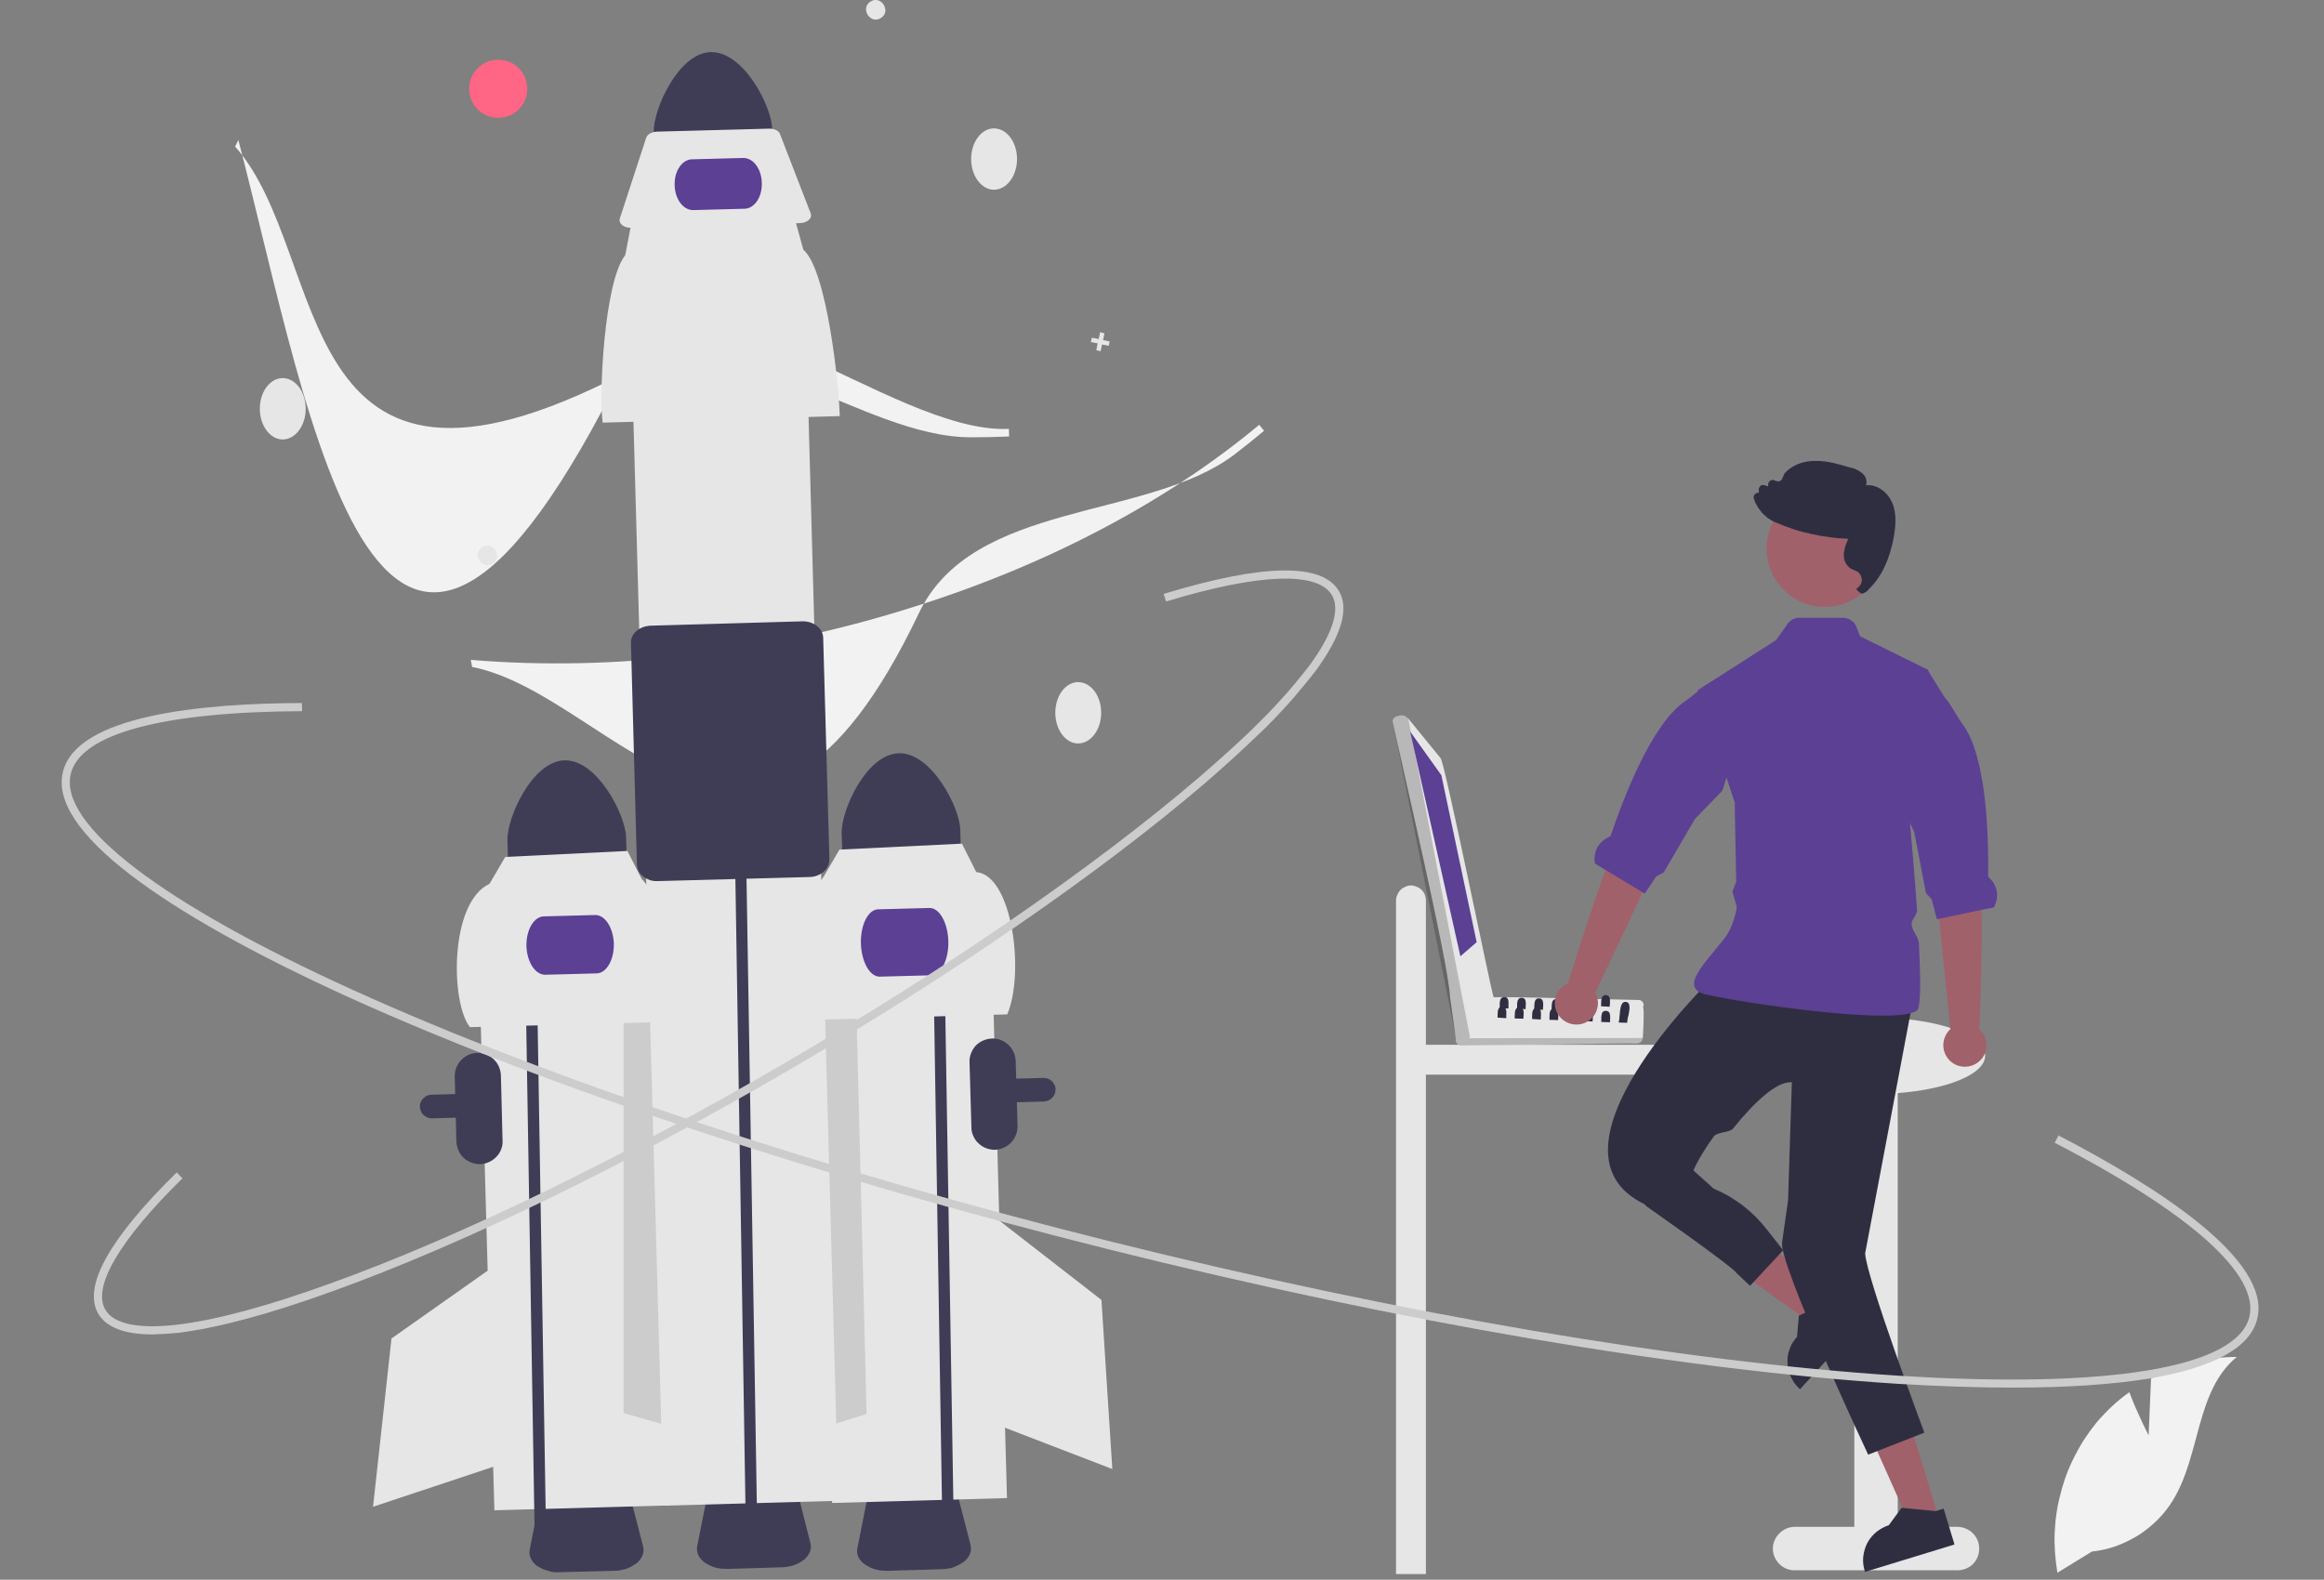 <svg version="1.2" xmlns="http://www.w3.org/2000/svg" viewBox="0 0 856 582" width="856" height="582">
	<rect x="0" y="0" width="856" height="582" fill="#808080" stroke="none"/>
	<title>hero-carousel-3-svg</title>
	<style>
		.s0 { fill: #e6e6e6 } 
		.s1 { fill: #3f3d56 } 
		.s2 { fill: #cccccc } 
		.s3 { fill: #5C4094 } 
		.s4 { fill: #f2f2f2 } 
		.s5 { fill: #ff6584 } 
		.s6 { fill: #a0616a } 
		.s7 { fill: #2f2e41 } 
		.s8 { opacity: .2;fill: #000000 } 
	</style>
	<path id="Layer" class="s0" d="m519.7 326.2q1.1 0 2.1 0.5q1.1 0.4 1.8 1.1q0.8 0.8 1.2 1.8q0.4 1 0.4 2.1v53.2h105.5c1.5 0 2.9 0.6 3.9 1.7c1.1 1 1.6 2.4 1.6 3.8c0 1.5-0.5 2.9-1.6 3.9c-1 1.1-2.4 1.6-3.9 1.6h-105.5v184h-11v-248.2q0-1.1 0.5-2.1q0.4-1 1.2-1.8q0.7-0.7 1.7-1.1q1-0.5 2.1-0.5z" />
	<path id="Layer" class="s1" d="m226.1 578.7l-19.8 0.5q-1.1 0.1-2.2 0q-1.1-0.1-2.2-0.5q-1.1-0.3-2.1-0.7q-1-0.5-2-1.1c-2.1-1.6-3.1-3.8-2.7-6l3.9-19.6c0.8-3.7 5.3-6.5 10.8-6.6l11-0.3c5.5-0.2 10.1 2.3 11.1 6l5 19.4c0.5 2.1-0.3 4.3-2.4 6.1q-0.9 0.6-1.9 1.2q-1 0.5-2 0.9q-1.1 0.3-2.2 0.5q-1.1 0.2-2.3 0.2z" />
	<path id="Layer" class="s1" d="m346.8 578.1l-19.9 0.6q-1.1 0-2.2-0.1q-1.1-0.1-2.2-0.4q-1.1-0.3-2.1-0.8q-1-0.5-1.9-1.1c-2.2-1.6-3.2-3.8-2.7-5.9l3.9-19.7c0.7-3.7 5.2-6.5 10.7-6.6l11-0.3c5.5-0.2 10.2 2.4 11.1 6l5 19.4c0.5 2.2-0.3 4.4-2.4 6.1q-0.9 0.7-1.9 1.2q-1 0.5-2 0.9q-1.1 0.4-2.2 0.5q-1.1 0.2-2.2 0.2z" />
	<path id="Layer" class="s1" d="m157.3 411.6c-0.9-0.4-1.7-1-2.1-1.9c-0.5-0.9-0.6-1.9-0.5-2.9c0.2-0.9 0.7-1.8 1.5-2.4c0.7-0.7 1.7-1.1 2.7-1.1l225.4-6.2q0.9 0 1.7 0.3q0.8 0.3 1.4 0.9q0.7 0.6 1 1.4q0.4 0.7 0.4 1.6q0 0.9-0.3 1.7q-0.3 0.8-0.9 1.4q-0.6 0.6-1.4 1q-0.8 0.3-1.6 0.4l-225.5 6.2q-0.2 0-0.5 0q-0.2-0.1-0.4-0.1q-0.3 0-0.5-0.1q-0.2-0.1-0.4-0.2z" />
	<path id="Layer" class="s0" d="m176 338.8l64.5-1.8l6 217.6l-64.4 1.8z" />
	<path id="Layer" class="s2" d="m242.1 333.1l2.7 191.8l-15.1-4.3v-153.8l12.4-33.7z" />
	<path id="Layer" class="s1" d="m230.6 308.3l0.4 14.7l-43.7 1.2l-0.4-14.7c-0.2-8.2 9-29 21-29.4c12.1-0.3 22.4 20 22.7 28.2z" />
	<path id="Layer" class="s1" d="m176.9 428.9c-1.1 0-2.2-0.2-3.3-0.6c-1-0.4-2-1-2.8-1.7c-0.8-0.8-1.5-1.7-1.9-2.7c-0.5-1.1-0.7-2.2-0.8-3.3l-0.6-24c-0.1-2.2 0.8-4.4 2.3-6c1.6-1.7 3.7-2.6 5.9-2.7c2.3-0.1 4.5 0.8 6.1 2.3c1.7 1.6 2.6 3.7 2.7 6l0.6 23.9c0.1 1.2-0.1 2.3-0.5 3.3c-0.4 1.1-1 2-1.8 2.8c-0.8 0.8-1.7 1.5-2.7 1.9c-1 0.5-2.1 0.7-3.2 0.8z" />
	<path id="Layer" class="s1" d="m193.2 339.3l-0.3-15.9l4.2-0.1l0.3 15.8l3.8 230.4l-4.2 0.1" />
	<path id="Layer" class="s0" d="m247.9 376.4l-74.8 2c-7.1-8.7-7.7-45.8 7.2-52.8l5.8-9.9l45-2.2l5.3 10.4c7.4 6.3 11.2 43.2 11.5 52.5z" />
	<path id="Layer" class="s3" d="m219.8 358.6l-18.9 0.5c-3.7 0.1-6.8-4.6-7-10.6c-0.1-5.9 2.7-10.8 6.4-10.9l18.9-0.5c3.6-0.1 6.7 4.6 6.9 10.6c0.1 5.9-2.7 10.8-6.3 10.9z" />
	<path id="Layer" class="s0" d="m183.2 465.6l-0.4 74.4l-45.4 15.1l6.8-62l39-27.5z" />
	<path id="Layer" class="s0" d="m300.5 336.1l64.4-1.8l6 217.6l-64.4 1.8z" />
	<path id="Layer" class="s2" d="m302 333.8l13.3 33.4l3.9 153.7l-14.9 4.7l-2.3-191.8z" />
	<path id="Layer" class="s0" d="m397.1 273.9c-4.6 0-8.4-5.1-8.4-11.3c0-6.3 3.8-11.3 8.4-11.3c4.7 0 8.5 5 8.5 11.3c0 6.2-3.8 11.3-8.5 11.3z" />
	<path id="Layer" class="s1" d="m353.7 305.6l0.4 14.8l-43.6 1.2l-0.5-14.8c-0.2-8.1 9-29 21.1-29.3c12-0.3 22.4 20 22.6 28.1z" />
	<path id="Layer" class="s1" d="m343.6 344.2l-0.3-15.8l4.1-0.1l0.3 15.8l3.8 230.3l-4.2 0.2" />
	<path id="Layer" class="s0" d="m371 373.7l-74.7 2.1c-1.3-7.9 0.4-44.6 7.1-52.9l5.8-9.9l45.1-2.2l5.3 10.5c13.3 1.1 17.9 37.2 11.4 52.4z" />
	<path id="Layer" class="s3" d="m343 359.3l-18.9 0.5c-3.7 0.1-6.8-5.4-7-12.2c-0.2-6.9 2.7-12.5 6.3-12.6l18.9-0.5c3.7-0.1 6.8 5.4 7 12.2c0.2 6.8-2.7 12.5-6.3 12.6z" />
	<path id="Layer" class="s0" d="m368.1 449.7l37.6 29.2l4 62.3l-44.7-17.2l3.1-74.3z" />
	<path id="Layer" class="s4" d="m357.6 161.1c-40.4 0-86.9-44.8-128-23.5c-124.4 64.5-107.3-43.5-143-83.6l1.2-2.4c27 103.3 51.5 267.7 142.4 83.2c22.7-46.2 97.4 25.3 141.4 23.2l0.1 2.8q-7 0.3-14.1 0.3z" />
	<path id="Layer" class="s4" d="m454.6 167.5c-32.3 24.4-96.4 16.7-116.2 58.5c-60.3 126.5-111.8 30.1-164.5 19.7l-0.5-2.6c52.8 4.4 109.4-2.4 163.7-19.7c49.1-15.5 92.9-38.7 126.7-66.9l1.8 2.2q-5.4 4.5-11 8.8z" />
	<path id="Layer" class="s0" d="m104.1 161.9c-4.6 0-8.4-5.1-8.4-11.3c0-6.3 3.8-11.3 8.4-11.3c4.7 0 8.5 5 8.5 11.3c0 6.2-3.8 11.3-8.5 11.3z" />
	<path id="Layer" class="s0" d="m366.1 69.9c-4.6 0-8.4-5.1-8.4-11.3c0-6.3 3.8-11.3 8.4-11.3c4.7 0 8.5 5 8.5 11.3c0 6.2-3.8 11.3-8.5 11.3z" />
	<path id="Layer" class="s0" d="m181.5 207.6c-3.9 2.6-7.8-3.5-3.9-6c3.9-2.6 7.8 3.6 3.9 6z" />
	<path id="Layer" class="s0" d="m324.5 6.6c-3.9 2.6-7.8-3.5-3.9-6c3.9-2.6 7.8 3.6 3.9 6z" />
	<path id="Layer" class="s0" d="m408.7 125.8l-0.3 1.6l-2.5-0.5l-0.5 2.5l-1.6-0.4l0.5-2.5l-2.5-0.5l0.4-1.6l2.5 0.5l0.5-2.5l1.6 0.4l-0.5 2.5l2.4 0.5z" />
	<path id="Layer" class="s5" d="m183.5 43.4c-5.9 0-10.7-4.7-10.7-10.7c0-5.9 4.8-10.7 10.7-10.7c6 0 10.7 4.8 10.7 10.7c0 6-4.7 10.7-10.7 10.7z" />
	<path id="Layer" class="s1" d="m284.4 47.3l0.4 14.8l-43.6 1.2l-0.4-14.8c-0.2-8.1 9-29 21-29.3c12.1-0.3 22.4 20 22.6 28.1z" />
	<path id="Layer" class="s1" d="m287.8 577.4l-19.8 0.6q-1.1 0-2.3-0.1q-1.1-0.1-2.2-0.4q-1-0.3-2.1-0.8q-1-0.5-1.9-1.1c-2.2-1.6-3.1-3.8-2.7-6l3.9-19.6c0.7-3.7 5.3-6.5 10.8-6.6l10.9-0.3c5.5-0.2 10.2 2.4 11.2 6l4.9 19.4c0.6 2.1-0.3 4.3-2.3 6.1q-0.9 0.6-1.9 1.2q-1 0.5-2.1 0.9q-1 0.3-2.2 0.5q-1.1 0.2-2.2 0.2z" />
	<path id="Layer" class="s0" d="m232.2 114.8l64.5-1.8l12.1 439.9l-64.4 1.8z" />
	<path id="Layer" class="s1" d="m270.9 325.9l-0.3-15.8l4.1-0.1l0.3 15.8l3.8 230.3l-4.2 0.2" />
	<path id="Layer" class="s0" d="m309.3 153.3l-87.3 2.4c-1.5-9.2 0.5-52.1 8.3-61.7l2.2-11.5l60.3-1.7l3.1 11.2c8.7 7.4 13.2 50.4 13.4 61.3z" />
	<path id="Layer" class="s0" d="m294.7 82.2l-62.2 1.7c-2.3 0.1-4.2-1.1-4.3-2.7q0-0.1 0-0.2q0 0 0-0.1q0.1-0.1 0.1-0.2q0-0.1 0-0.2l9.7-29.7c0.4-1.3 2-2.2 4-2.3l41.2-1.1c2-0.1 3.7 0.8 4.1 2l11.3 29.2c0.6 1.5-0.7 3-2.9 3.5q-0.2 0-0.3 0q-0.1 0-0.2 0q-0.2 0.1-0.3 0.1q-0.1 0-0.2 0z" />
	<path id="Layer" class="s1" d="m238.6 323.9q-0.2-0.1-0.4-0.2q-0.2-0.1-0.4-0.2q-0.2-0.1-0.4-0.2q-0.2-0.2-0.4-0.3q-0.5-0.4-0.9-0.8q-0.5-0.5-0.8-1.1q-0.3-0.5-0.5-1.2q-0.1-0.6-0.2-1.2l-2.2-81.9c-0.1-3.4 3.2-6.2 7.4-6.3l55.7-1.6c4.2-0.1 7.6 2.6 7.7 6l2.3 81.8q0 0.7-0.2 1.3q-0.1 0.6-0.4 1.2q-0.3 0.6-0.7 1.1q-0.4 0.5-0.9 0.9q-0.5 0.4-1.1 0.8q-0.7 0.3-1.3 0.6q-0.7 0.2-1.4 0.4q-0.7 0.1-1.4 0.1l-55.7 1.5q-0.5 0-1 0q-0.5 0-0.9-0.1q-0.5-0.1-1-0.2q-0.5-0.2-0.9-0.4z" />
	<path id="Layer" class="s3" d="m274.3 76.9l-18.9 0.5c-3.7 0.1-6.8-4-6.9-9.2c-0.2-5.1 2.7-9.4 6.3-9.5l18.9-0.5c3.7-0.1 6.8 4 6.9 9.2c0.2 5.1-2.7 9.4-6.3 9.5z" />
	<path id="Layer" class="s0" d="m726.7 564.9c1.5 1.5 2.3 3.5 2.3 5.6c0 2.2-0.8 4.2-2.3 5.7c-1.5 1.5-3.6 2.3-5.7 2.3h-60c-2.1 0-4.1-0.8-5.6-2.3c-1.5-1.5-2.4-3.5-2.4-5.7c0-2.1 0.9-4.1 2.4-5.6c1.5-1.5 3.5-2.4 5.6-2.4h22v-159.8c-18.7-1.3-32.8-6.9-32.8-13.8c0-7.7 18.2-14 40.5-14c22.4 0 40.5 6.3 40.5 14c0 6.8-13.8 12.4-32.2 13.8v159.8h22c2.1 0 4.2 0.9 5.7 2.4z" />
	<path id="Layer" class="s6" d="m676.8 481.4l-7.2 7.8l-33.8-24.1l10.7-11.6l30.3 27.9z" />
	<path id="Layer" class="s7" d="m658.5 499.5q0.2-1.3 0.7-2.5q0.4-1.3 1.1-2.4q0.7-1.1 1.6-2.1l0.7-7.9l0.4-0.1l1.9-0.9l9.2-4.4l0.2-0.2l1.8-2l10.2 9.4l-13.8 15l-9.5 10.4l-0.3-0.3q-1-0.9-1.8-2q-0.7-1.1-1.3-2.3q-0.6-1.2-0.9-2.4q-0.3-1.3-0.3-2.7q-0.1-1.3 0.1-2.6z" />
	<path id="Layer" class="s6" d="m714.3 559.9l-10.2 3.1l-16.9-37.9l15.1-4.6l12 39.4z" />
	<path id="Layer" class="s7" d="m686.3 573.4c0.2-1.7 0.7-3.4 1.5-5c0.8-1.5 2-2.9 3.3-4c1.4-1.1 3-2 4.6-2.5l4.7-6.4h0.3l12.3 1.2l0.3-0.1l2.6-0.8l4 13.2l-33 10.1l-0.1-0.5c-0.5-1.6-0.7-3.4-0.5-5.2z" />
	<path id="ad16ec3e-8c70-4d69-a6df-f9bf45b483f6-32" class="s7" d="m704.3 370.1l-17.3 91.6c0.2 8.3 21.8 66.1 21.8 66.1l-20.7 8.1c0 0-32.9-70.1-31.7-78.2l2.2-15.5l1.4-43.5c-5.8-0.4-14.1 7.7-21.7 17.1c-1.3 1.5-5.8 1.2-7 2.8q-2.1 2.8-3.9 5.8q-1.9 3-3.4 6.2q-1.6 3.2-2.9 6.4q-1.4 3.3-2.4 6.7h-12.8c-41.2-19.5 24.1-82.6 24.1-82.6z" />
	<path id="Layer" class="s3" d="m625.1 358.9c2-3.8 6.5-8.6 10-13.1c3.9-5 4.6-11.7 4.6-11.7l-1.6-5.7l1.4-3.5l-0.5-25.9v-3.2l-13.6-41.2l-0.1-0.3l28.9-18.5l4.3-6.1q0.4-0.5 0.9-0.9q0.5-0.4 1-0.7q0.6-0.2 1.2-0.4q0.6-0.1 1.2-0.1h16.1q0.8 0 1.6 0.3q0.7 0.2 1.4 0.7q0.6 0.4 1.1 1q0.5 0.6 0.8 1.4l1.3 3.4l24.5 12.1l0.4 0.2l0.3 0.6l-7.5 47.8c0 0 0.3 3.1 0.7 8.1c0.7 7.8 1.8 20.1 2.6 32.1c0.1 1.8-2.1 3.4-2 5.2c0.1 2.3 2.6 4.8 2.7 7c0.6 11.9 0.7 21.8-0.3 24.1c-0.3 0.8-1.3 1.3-2.9 1.7c-12.4 3.3-60.4-3.6-75.1-6.9q-0.4-0.1-0.7-0.2q-0.4-0.1-0.7-0.2q-0.4-0.1-0.7-0.3q-0.3-0.1-0.6-0.3q-0.2-0.1-0.4-0.2q-0.2-0.2-0.3-0.3q-0.2-0.2-0.3-0.3q-0.2-0.2-0.3-0.4c-0.9-1.4-0.6-3.2 0.6-5.3z" />
	<path id="ef5568b9-6037-4ec0-9cfc-fa22633e4b80-33" class="s7" d="m621.5 429.2l9.7 8.7q2.8 1.2 5.5 2.7q2.6 1.6 5.1 3.4q2.4 1.9 4.6 4q2.2 2.2 4.1 4.6l6.3 8l-12.2 13.1l-5.1-4.8c-1.1-2.1-33.2-24.6-33.2-24.6l-3.5-4.4z" />
	<path id="Layer" class="s6" d="m718.4 379.1l-5.8-56.5l-1.6-23.3l16.4-3c0 0-0.7 16.7 1.5 26.1c2.1 9.2 0.3 55.5 0.1 56.7c2.5 2.2 3.3 5.7 2.2 8.8c-1.2 3.1-4.2 5.1-7.5 5.1c-3.3 0-6.2-2-7.4-5.1c-1.2-3.1-0.3-6.6 2.1-8.8z" />
	<path id="Layer" class="s3" d="m709.6 246.5l0.4 0.2l0.3 0.6l5.9 9.5q0 0 0 0c2.4 2.6 4 6.3 6.7 10c8.7 11.7 9.6 40.2 9.4 55.8c-0.1 0.3 0.2 0.6 0.5 0.9q1.1 1 1.8 2.3q0.7 1.3 0.9 2.8q0.2 1.5-0.1 2.9q-0.3 1.5-1 2.8l-4.6 0.9l-15.6 3.3l-0.8 0.1l-1.9-7.3l-2.1-2.3l-4.3-22.4l-1.6-3.4l-4.6-9.8z" />
	<path id="af7fa85c-211d-4c02-a612-cf38cfa53f1c" class="s6" d="m672.1 223.6c-11.8 0-21.4-9.6-21.4-21.5c0-11.8 9.6-21.4 21.4-21.4c11.9 0 21.5 9.6 21.5 21.4c0 11.9-9.6 21.5-21.5 21.5z" />
	<path id="Layer" class="s7" d="m688.3 217.1q-0.2 0.3-0.5 0.6q-0.3 0.2-0.6 0.4q-0.4 0.2-0.7 0.4q-0.4 0.1-0.8 0.2c-0.2 0-2.4-1.6-1.8-1.9c0.5-0.3 1-0.8 1.3-1.3c0.4-0.5 0.5-1.2 0.6-1.8c0-0.6-0.2-1.2-0.5-1.8c-0.3-0.6-0.7-1-1.3-1.4q-0.1 0-0.3-0.1q-0.1-0.1-0.2-0.1q-0.2-0.1-0.3-0.2q-0.2 0-0.3-0.1q-0.2 0-0.3-0.1q-0.2-0.1-0.3-0.1q-0.2-0.1-0.3-0.2q-0.2-0.1-0.3-0.1q-0.7-0.5-1.2-1.1q-0.5-0.6-0.9-1.4q-0.3-0.7-0.4-1.5q-0.1-0.8-0.1-1.6q0.1-0.7 0.3-1.4q0.1-0.7 0.3-1.3q0.3-0.7 0.5-1.4q0.3-0.6 0.6-1.3q-3.5-0.1-6.9-0.6q-3.4-0.4-6.8-1.2q-3.4-0.7-6.7-1.8q-3.3-1.1-6.5-2.5q-0.4-0.1-0.7-0.3q-0.4-0.2-0.8-0.4q-0.4-0.2-0.7-0.5q-0.4-0.2-0.8-0.5q-0.3-0.3-0.6-0.6q-0.8-0.6-1.4-1.3q-0.6-0.8-1.2-1.6q-0.5-0.8-1-1.7q-0.4-0.8-0.7-1.8q-0.1-0.2-0.1-0.5q0-0.2 0.1-0.5q0.1-0.2 0.2-0.4q0.2-0.3 0.4-0.4q0.1-0.1 0.3-0.2q0.2-0.1 0.3-0.1q0.2 0 0.4-0.1q0.2 0 0.3 0.1l-0.1-1q-0.1-0.4 0.1-0.8q0.2-0.5 0.5-0.8q0.4-0.3 0.8-0.3q0.5-0.1 0.9 0.1l1.1 0.4l0.1-0.8q0-0.4 0.2-0.8q0.3-0.4 0.7-0.6q0.4-0.2 0.8-0.2q0.5 0 0.8 0.3q0.2 0.1 0.4 0.1q0.2 0.1 0.4 0.1q0.2 0.1 0.4 0q0.2 0 0.4 0q0.2-0.1 0.4-0.2q0.1-0.1 0.3-0.2q0.1-0.2 0.2-0.3q0.2-0.2 0.2-0.4l0.8-1.8l0.1-0.1c2.6-2.9 6.8-4.6 11.6-4.5c4.2 0 8.3 1.2 12.3 2.4q0.6 0.1 1.2 0.3q0.7 0.2 1.3 0.5q0.5 0.3 1.1 0.6q0.6 0.4 1.1 0.8q0.4 0.4 0.8 0.9q0.3 0.5 0.5 1.1q0.2 0.6 0.2 1.2q0 0.6-0.2 1.2c4.3-0.5 8.1 2.8 9.6 6.3c1.8 4.1 1.3 8.8 0.7 12.4c-1.5 8.5-4.6 15.1-9.3 19.6z" />
	<path id="Layer" class="s4" d="m791.4 528.8l0.9-21q3.7-1.9 7.5-3.4q3.8-1.5 7.8-2.5q4-1 8.1-1.5q4.1-0.5 8.2-0.5c-15.2 12.4-13.3 36.2-23.6 52.9q-2.4 3.9-5.6 7.1q-3.3 3.3-7.1 5.7q-3.9 2.4-8.2 4q-4.3 1.5-8.9 2l-12.7 7.8c-0.8-4.9-1.2-9.8-1-14.7c0.2-4.9 0.9-9.8 2.2-14.5c1.2-4.8 2.9-9.4 5.2-13.8c2.2-4.4 4.9-8.5 8-12.3q1.3-1.6 2.8-3.1q1.4-1.5 2.9-2.9q1.5-1.4 3.1-2.7q1.6-1.3 3.3-2.5c3 8 7.1 15.9 7.1 15.9z" />
	<path id="Layer" class="s1" d="m366.5 423.6c-1.1 0-2.2-0.2-3.3-0.6c-1-0.4-2-1-2.8-1.8c-0.8-0.7-1.4-1.6-1.9-2.7c-0.5-1-0.7-2.1-0.7-3.2l-0.7-24c-0.1-2.2 0.8-4.4 2.3-6.1c1.6-1.6 3.7-2.5 6-2.6c2.2-0.1 4.4 0.8 6 2.3c1.7 1.6 2.6 3.7 2.7 5.9l0.7 24c0 1.2-0.2 2.3-0.6 3.3c-0.4 1-1 2-1.8 2.8c-0.7 0.8-1.7 1.5-2.7 1.9c-1 0.5-2.1 0.7-3.2 0.8z" />
	<path id="Layer" class="s2" d="m741.4 511.2q-19.4 0-42.5-1.4c-79.6-5.1-182.7-22.6-290.4-49.5c-107.6-26.9-206.9-59.8-279.6-92.7c-35.4-16.1-62.5-31.3-80.7-45.2c-19.2-14.7-27.7-27.6-25-38.1c5.1-20.7 50.7-25.2 88-25.3l0.1 3c-51.3 0.2-81.6 8.3-85.2 23c-4.7 18.6 33.3 47.7 104.1 79.8c72.5 32.9 171.6 65.8 279 92.6c107.5 26.8 210.4 44.3 289.9 49.4c77.6 4.9 124.7-2.9 129.4-21.6c3.8-15.5-21.6-38.3-71.7-64.2l1.4-2.7c36.4 18.9 78.6 45.9 73.2 67.6c-2.6 10.6-16.1 18-40 22c-13.7 2.2-30.4 3.3-50 3.3z" />
	<path id="Layer" class="s2" d="m56.1 491.6c-10.3 0-16.9-2.6-19.9-7.6c-5.8-10 3.9-27.5 28.9-52.1l2.1 2.2c-23.2 22.8-33.3 40-28.4 48.4c3.1 5.3 12.3 7.2 26.6 5.5c14.3-1.7 33.1-6.8 56.1-15.1c47.3-17 106.6-45.8 167.1-81c60.4-35.2 114.7-72.7 152.9-105.4c7.3-6.3 14-12.3 19.8-17.9q2.8-2.8 5.6-5.6q2.7-2.8 5.3-5.7q2.7-2.9 5.2-6q2.5-3 4.9-6.1c8.5-11.6 11.4-20.6 8.3-25.9c-5.2-8.9-26.9-8.1-61.1 2.3l-0.9-2.8c36.8-11.2 58.5-11.5 64.6-1c3.8 6.5 0.9 16.3-8.5 29.2q-2.4 3.1-5 6.2q-2.5 3.1-5.2 6.1q-2.7 2.9-5.4 5.8q-2.8 2.9-5.7 5.6c-5.9 5.7-12.6 11.8-19.9 18.1c-38.4 32.8-92.8 70.4-153.4 105.7c-60.6 35.3-120.1 64.1-167.6 81.2c-23.2 8.4-42.2 13.5-56.7 15.3q-1.2 0.1-2.4 0.2q-1.2 0.1-2.5 0.2q-1.2 0.1-2.4 0.1q-1.2 0.1-2.4 0.1z" />
	<path id="Layer" class="s0" d="m604.4 368.6q0.4 0.3 0.7 0.6q0.2 0.4 0.3 0.9q0 0.4-0.2 0.8c0.5 1.5 0 9.9-0.1 11.5l-0.4 1q-0.1 0.2-0.3 0.4q-0.1 0.2-0.4 0.3q-0.2 0.1-0.4 0.2q-0.3 0.1-0.5 0.1c-0.8-0.2-65 1-65.7 0.6q-0.4-0.2-0.7-0.5q-0.3-0.4-0.4-0.8q-0.1-0.4 0.1-0.9q0.1-0.4 0.4-0.7c0.3-0.1 12.7-16 13-14.7c6.6-0.3 46.4 0.9 53.8 1q0.5 0 0.8 0.2z" />
	<path id="Layer" class="s8" d="m605.1 382.4c-0.4 0.9-0.8 2-2 2l-65 0.7q-0.5 0-0.9-0.2q-0.4-0.2-0.7-0.6q-0.2-0.4-0.2-0.9q0-0.5 0.2-0.9z" />
	<path id="Layer" class="s0" d="m541.4 381.9q-0.2 0.4-0.5 0.8q-0.3 0.3-0.6 0.6q-0.4 0.3-0.9 0.5q-0.4 0.1-0.9 0.2q-0.3 0.1-0.7 0q-0.4-0.1-0.7-0.3q-0.4-0.2-0.6-0.5q-0.2-0.4-0.3-0.8l-2.1-15.1c-0.4-11.8-18.3-88-21.1-101.4c-0.3-2.2 3.2-2.8 4.7-2l1 0.8l11.9 14.6c1.4 0.7 18.8 86.7 19.5 87.9c0.8 0.3-8.5 14.2-8.7 14.7z" />
	<path id="Layer" class="s8" d="m518.7 264.7l22.7 117.2c-0.7 1.9-4.3 3.3-5.1 0.7c0 0-23.3-116.6-23.3-116.7c-0.3-2.8 4.4-2.9 5.7-1.2z" />
	<path id="Layer" class="s3" d="m519.4 269.5l11.5 16.1l13 61.5l-6 5.2l-18.5-82.8z" />
	<path id="Layer" class="s7" d="m596.4 375.7q0-0.5 0.1-1.1q0.1-0.5 0.1-1q0.1-0.5 0.1-1.1c0.2-1.8 0.7-3.5 2-3.4c2 0 1.6 2.7 1.1 5q-0.1 0.3-0.2 0.7q0 0.3-0.1 0.6q-0.1 0.4-0.1 0.7q0 0.4-0.1 0.7l-3.1-0.1q0.1-0.5 0.2-1z" />
	<path id="Layer" class="s7" d="m577.9 372.1c0-0.5 0-1.2 0-1.8c0.1-1.1 0.5-2 1.7-2q0.1 0 0.2 0q0.1 0.1 0.2 0.1q0 0 0.1 0q0.1 0 0.2 0.1c1.3 0.6 0.7 2.9 0.7 4h-1l-2.1-0.1q0-0.1 0-0.3z" />
	<path id="Layer" class="s7" d="m571.5 371.8c0.1-1.4-0.2-3.8 1.7-3.7c2.1 0 1.5 2.9 1.5 4.2h-1.1l-2.1-0.1q0-0.2 0-0.4z" />
	<path id="Layer" class="s7" d="m565.1 371.6c0.1-1.4-0.2-3.9 1.8-3.8c2.1 0.1 1.4 2.9 1.4 4.2h-1l-2.2-0.1q0-0.1 0-0.3z" />
	<path id="Layer" class="s7" d="m558.8 371.3c0-1.4-0.2-3.8 1.7-3.7c2.1 0 1.4 2.9 1.4 4.2l-1-0.1h-2.2q0.1-0.2 0.1-0.4z" />
	<path id="Layer" class="s7" d="m552.4 371.1c0-1.3-0.2-3.4 1.2-3.7q0.1 0 0.1-0.1q0.1 0 0.2 0q0 0 0.1 0q0.1 0 0.1 0q0.1 0 0.2 0q0 0 0.1 0q0 0 0.1 0.1q0 0 0.1 0c1.5 0.4 0.9 2.9 1 4.1h-1.1l-2.1-0.1q0-0.2 0-0.3z" />
	<path id="Layer" class="s7" d="m589.8 368.5q0 0 0-0.1q0 0 0-0.1q0.1 0 0.1-0.1q0-0.1 0-0.1c0.1-0.9 0.6-1.5 1.6-1.5c1 0.1 1.4 0.7 1.5 1.6q0 0.2 0 0.5q0 0.3 0 0.6q0 0.3 0 0.6q0 0.3-0.1 0.6q0 0.2 0 0.4l-3.2-0.2c0.1-0.5 0-1.4 0.1-2.2z" />
	<path id="Layer" class="s7" d="m583.5 367.9c0.1-0.9 0.6-1.6 1.6-1.5c1.1 0 1.4 0.7 1.5 1.6q0 0.3 0 0.7q0 0.3 0 0.6q0 0.3 0 0.6q0 0.4-0.1 0.7l-3.1-0.1c0-0.7-0.1-1.7 0.1-2.6z" />
	<path id="Layer" class="s7" d="m577.1 367.8c0.1-1 0.5-1.7 1.6-1.7c1.1 0.1 1.5 0.8 1.5 1.8q0.1 0 0.1 0.1q0 0.1 0 0.2q0 0 0 0.1q0 0.1 0 0.2c0 0.7-0.1 1.4-0.1 1.8h-2.3l-0.9-0.1c0-0.6 0-1.6 0.1-2.4z" />
	<path id="Layer" class="s7" d="m591.5 372.4c2.1 0 1.5 2.9 1.5 4.2l-3.2-0.1c0.1-1.3-0.4-4.2 1.7-4.1z" />
	<path id="Layer" class="s7" d="m585.2 372.1c2.1 0.1 1.4 2.9 1.4 4.2l-3.2-0.1c0.1-1.3-0.3-4.2 1.8-4.1z" />
	<path id="Layer" class="s7" d="m577.9 372.1q0.1-0.1 0.2-0.1q0.1-0.1 0.2-0.1q0.1 0 0.3 0q0.1 0 0.2 0q0.2 0 0.4 0q0.1 0 0.3 0.1q0.2 0.1 0.3 0.2q0.1 0.1 0.2 0.3c0.6 0.9 0.2 2.6 0.2 3.6l-3.2-0.1c0.1-1.1-0.1-3.2 0.9-3.9z" />
	<path id="Layer" class="s7" d="m571.5 371.8q0.1 0 0.2-0.1q0.1 0 0.3-0.1q0.1 0 0.2 0q0.1 0 0.2 0q0.2 0 0.4 0q0.2 0.1 0.3 0.2q0.2 0 0.3 0.2q0.2 0.1 0.2 0.3c0.6 0.9 0.3 2.6 0.3 3.5l-3.2-0.1c0.1-1.1-0.2-3.2 0.8-3.9z" />
	<path id="Layer" class="s7" d="m565.1 371.6q0.1-0.1 0.3-0.1q0.1-0.1 0.2-0.1q0.1 0 0.2 0q0.1-0.1 0.3 0q0.1 0 0.3 0q0.2 0 0.4 0.1q0.1 0.1 0.2 0.2q0.2 0.1 0.3 0.3c0.5 0.9 0.2 2.6 0.2 3.6l-3.2-0.2c0.1-1-0.2-3.1 0.8-3.8z" />
	<path id="Layer" class="s7" d="m558.8 371.3q0.1 0 0.2-0.1q0.1 0 0.2-0.1q0.1 0 0.3 0q0.1 0 0.2 0q0.2 0 0.4 0q0.1 0.1 0.3 0.2q0.2 0 0.3 0.2q0.1 0.1 0.2 0.2c0.6 1 0.2 2.7 0.2 3.6l-3.2-0.1c0.1-1.1-0.2-3.2 0.9-3.9z" />
	<path id="Layer" class="s7" d="m552.4 371.1q0.1-0.1 0.2-0.1q0.1-0.1 0.2-0.1q0.2 0 0.3-0.1q0.1 0 0.2 0.1q0.2-0.1 0.4 0q0.2 0 0.3 0.1q0.2 0.1 0.3 0.2q0.1 0.1 0.2 0.3c0.6 0.9 0.2 2.6 0.3 3.6l-3.2-0.2c0.1-1-0.2-3.1 0.8-3.8z" />
	<path id="Layer" class="s6" d="m586.7 374.7c-2.2 2.5-5.6 3.4-8.7 2.3c-3.1-1.1-5.3-4-5.3-7.3c-0.1-3.3 1.8-6.3 4.9-7.5c0.3-1.3 13.9-45.5 19-53.5c5.1-8.2 10.1-24.1 10.1-24.1l14.4 8.2l-9.2 21.5l-24.3 51.4c1.6 2.9 1.2 6.5-0.9 9z" />
	<path id="Layer" class="s3" d="m587.4 315.1q0.2-1.4 0.9-2.8q0.7-1.3 1.8-2.3q1.1-1 2.4-1.6c0.4-0.2 0.7-0.3 0.8-0.6c5-14.8 15.3-41.3 27.4-49.5c3.8-2.6 6.6-5.6 9.7-7.2v-0.1l17.5-2.6l-13.5 42.9l-10.1 10.4l-11.5 19.7l-2.8 1.5l-4.2 6.3l-18.4-11.1q-0.2-1.5 0-3z" />
</svg>